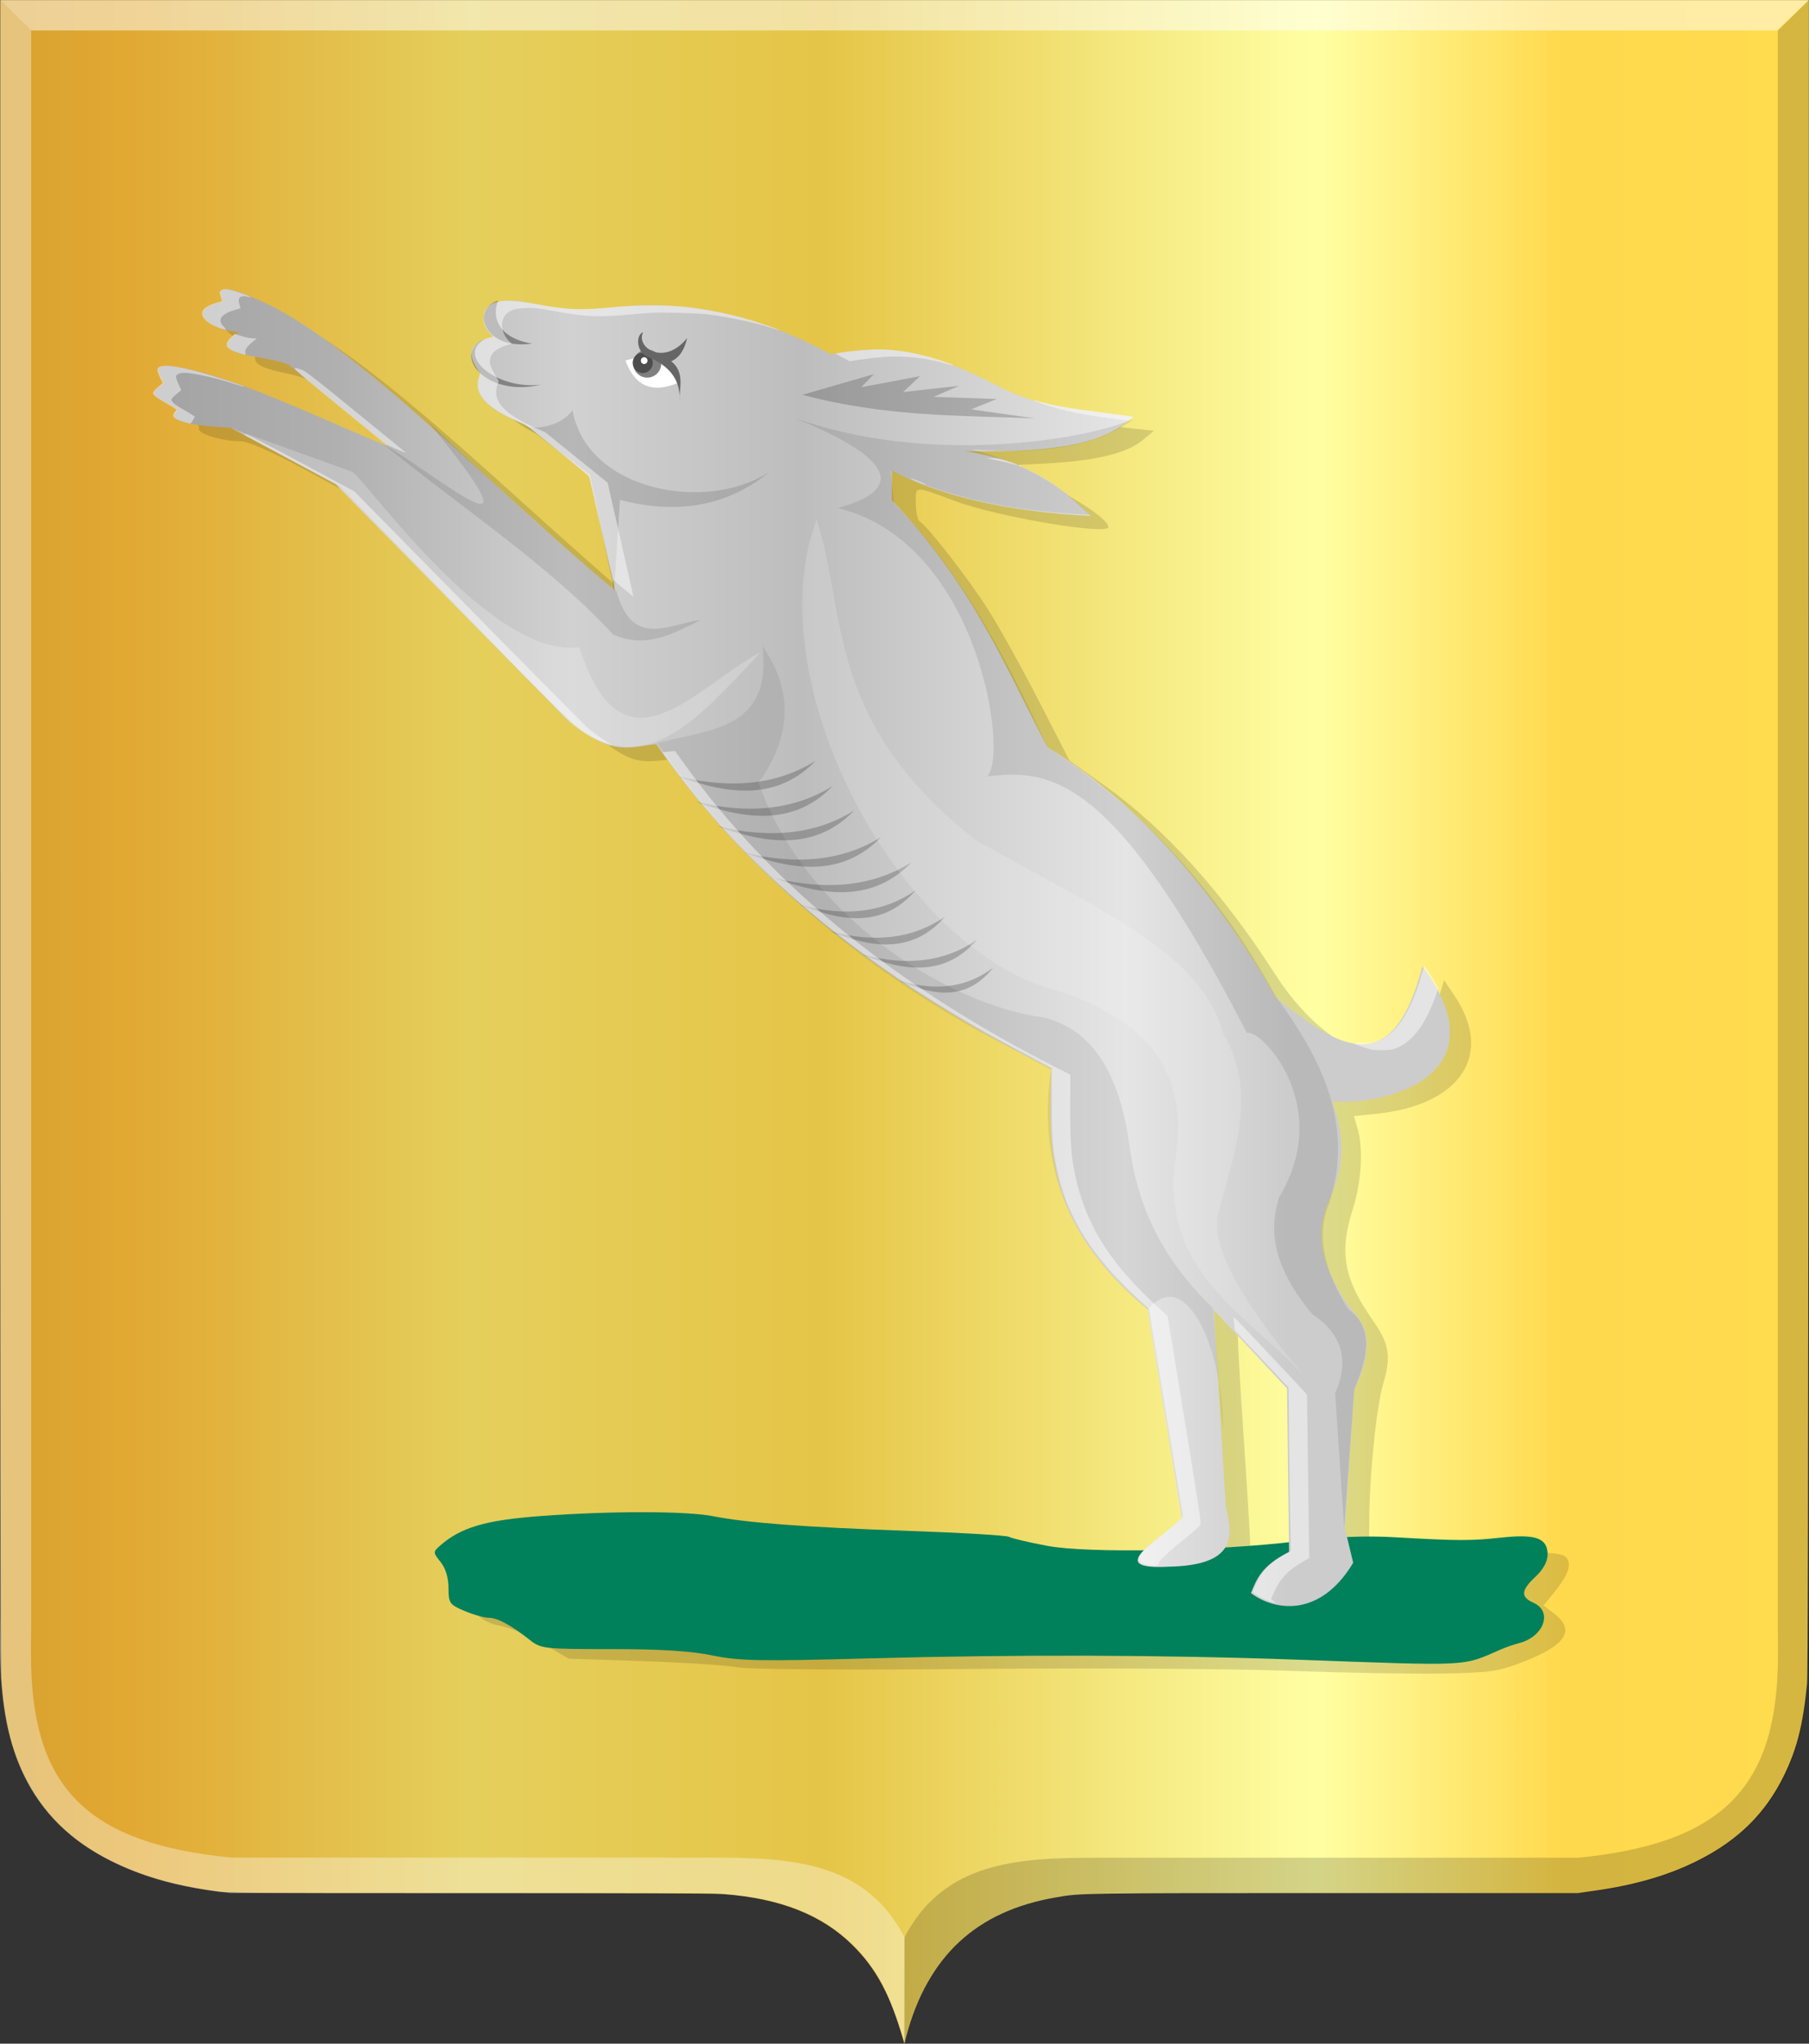 <?xml version="1.0" encoding="UTF-8" standalone="no"?>
<!-- Created with Inkscape (http://www.inkscape.org/) -->

<svg
   xmlns:dc="http://purl.org/dc/elements/1.1/"
   xmlns:cc="http://creativecommons.org/ns#"
   xmlns:rdf="http://www.w3.org/1999/02/22-rdf-syntax-ns#"
   xmlns:svg="http://www.w3.org/2000/svg"
   xmlns="http://www.w3.org/2000/svg"
   xmlns:xlink="http://www.w3.org/1999/xlink"
   xmlns:sodipodi="http://sodipodi.sourceforge.net/DTD/sodipodi-0.dtd"
   xmlns:inkscape="http://www.inkscape.org/namespaces/inkscape"
   width="257.027"
   height="290.392"
   id="svg15965"
   version="1.1"
   inkscape:version="0.48.4 r9939"
   sodipodi:docname="Nieuw document 118">
  <rect width="100%" height="100%" fill="#333333" stroke="none"/>
  <defs
     id="defs15967">
    <linearGradient
       inkscape:collect="always"
       xlink:href="#linearGradient21651"
       id="linearGradient4421"
       gradientUnits="userSpaceOnUse"
       x1="0"
       y1="174.07"
       x2="30"
       y2="174.07"
       gradientTransform="translate(0,158.891)" />
    <linearGradient
       id="linearGradient21651">
      <stop
         id="stop21653"
         offset="0"
         style="stop-color:#cc992d;stop-opacity:1;" />
      <stop
         id="stop21655"
         offset="0.143"
         style="stop-color:#e1a832;stop-opacity:1;" />
      <stop
         style="stop-color:#e5cf5c;stop-opacity:1;"
         offset="0.321"
         id="stop21657" />
      <stop
         id="stop21659"
         offset="0.5"
         style="stop-color:#e5c547;stop-opacity:1;" />
      <stop
         style="stop-color:#ffffa3;stop-opacity:1;"
         offset="0.75"
         id="stop21661" />
      <stop
         id="stop21663"
         offset="0.875"
         style="stop-color:#ffd94d;stop-opacity:1;" />
      <stop
         style="stop-color:#ffdb4e;stop-opacity:1;"
         offset="1"
         id="stop21665" />
    </linearGradient>
    <linearGradient
       gradientUnits="userSpaceOnUse"
       y2="174.07"
       x2="30"
       y1="174.07"
       x1="0"
       id="linearGradient4379"
       xlink:href="#linearGradient21651"
       inkscape:collect="always" />
    <linearGradient
       id="linearGradient4070-8-2-8-8-7-0-6-5">
      <stop
         style="stop-color:#a3a3a3;stop-opacity:1;"
         offset="0"
         id="stop4072-1-2-6-4-1-4-7-9" />
      <stop
         style="stop-color:#b0b0b0;stop-opacity:1;"
         offset="0.143"
         id="stop4074-8-0-7-0-4-8-7-1" />
      <stop
         id="stop4076-6-1-0-3-7-5-9-8"
         offset="0.321"
         style="stop-color:#d1d1d1;stop-opacity:1;" />
      <stop
         style="stop-color:#bdbdbd;stop-opacity:1;"
         offset="0.5"
         id="stop4078-0-2-8-7-6-7-6-1" />
      <stop
         id="stop4080-2-7-1-8-8-3-4-7"
         offset="0.75"
         style="stop-color:#e5e5e5;stop-opacity:1;" />
      <stop
         style="stop-color:#cccccc;stop-opacity:1;"
         offset="0.875"
         id="stop4082-4-7-8-3-2-3-1-8" />
      <stop
         id="stop4084-9-0-3-1-3-0-9-6"
         offset="1"
         style="stop-color:#cccccc;stop-opacity:1;" />
    </linearGradient>
    <linearGradient
       gradientUnits="userSpaceOnUse"
       y2="204.963"
       x2="29.643"
       y1="204.963"
       x1="3.214"
       id="linearGradient4389"
       xlink:href="#linearGradient4070-8-2-8-8-7-0-6-5"
       inkscape:collect="always"
       gradientTransform="translate(336.429,486.112)" />
    <linearGradient
       inkscape:collect="always"
       xlink:href="#linearGradient21651"
       id="linearGradient16600"
       x1="111.704"
       y1="439.567"
       x2="391.52"
       y2="439.567"
       gradientUnits="userSpaceOnUse" />
    <linearGradient
       inkscape:collect="always"
       xlink:href="#linearGradient4070-8-2-8-8-7-0-6-5"
       id="linearGradient16608"
       x1="156.403"
       y1="429.019"
       x2="340.526"
       y2="429.019"
       gradientUnits="userSpaceOnUse" />
    <linearGradient
       inkscape:collect="always"
       xlink:href="#linearGradient4070-8-2-8-8-7-0-6-5-3"
       id="linearGradient16608-5"
       x1="156.403"
       y1="429.019"
       x2="340.526"
       y2="429.019"
       gradientUnits="userSpaceOnUse" />
    <linearGradient
       id="linearGradient4070-8-2-8-8-7-0-6-5-3">
      <stop
         style="stop-color:#a3a3a3;stop-opacity:1;"
         offset="0"
         id="stop4072-1-2-6-4-1-4-7-9-8" />
      <stop
         style="stop-color:#b0b0b0;stop-opacity:1;"
         offset="0.143"
         id="stop4074-8-0-7-0-4-8-7-1-9" />
      <stop
         id="stop4076-6-1-0-3-7-5-9-8-2"
         offset="0.321"
         style="stop-color:#d1d1d1;stop-opacity:1;" />
      <stop
         style="stop-color:#bdbdbd;stop-opacity:1;"
         offset="0.5"
         id="stop4078-0-2-8-7-6-7-6-1-8" />
      <stop
         id="stop4080-2-7-1-8-8-3-4-7-4"
         offset="0.75"
         style="stop-color:#e5e5e5;stop-opacity:1;" />
      <stop
         style="stop-color:#cccccc;stop-opacity:1;"
         offset="0.875"
         id="stop4082-4-7-8-3-2-3-1-8-2" />
      <stop
         id="stop4084-9-0-3-1-3-0-9-6-7"
         offset="1"
         style="stop-color:#cccccc;stop-opacity:1;" />
    </linearGradient>
    <linearGradient
       y2="429.019"
       x2="340.526"
       y1="429.019"
       x1="156.403"
       gradientUnits="userSpaceOnUse"
       id="linearGradient16630-8"
       xlink:href="#linearGradient4070-8-2-8-8-7-0-6-5-3-4"
       inkscape:collect="always"
       gradientTransform="translate(-2.636629e-4,-3.0947984e-5)" />
    <linearGradient
       id="linearGradient4070-8-2-8-8-7-0-6-5-3-4">
      <stop
         style="stop-color:#a3a3a3;stop-opacity:1;"
         offset="0"
         id="stop4072-1-2-6-4-1-4-7-9-8-0" />
      <stop
         style="stop-color:#b0b0b0;stop-opacity:1;"
         offset="0.143"
         id="stop4074-8-0-7-0-4-8-7-1-9-9" />
      <stop
         id="stop4076-6-1-0-3-7-5-9-8-2-4"
         offset="0.321"
         style="stop-color:#d1d1d1;stop-opacity:1;" />
      <stop
         style="stop-color:#bdbdbd;stop-opacity:1;"
         offset="0.5"
         id="stop4078-0-2-8-7-6-7-6-1-8-4" />
      <stop
         id="stop4080-2-7-1-8-8-3-4-7-4-3"
         offset="0.75"
         style="stop-color:#e5e5e5;stop-opacity:1;" />
      <stop
         style="stop-color:#cccccc;stop-opacity:1;"
         offset="0.875"
         id="stop4082-4-7-8-3-2-3-1-8-2-5" />
      <stop
         id="stop4084-9-0-3-1-3-0-9-6-7-8"
         offset="1"
         style="stop-color:#cccccc;stop-opacity:1;" />
    </linearGradient>
    <linearGradient
       y2="429.019"
       x2="340.526"
       y1="429.019"
       x1="156.403"
       gradientTransform="translate(-3.391e-4,-3.2910428e-5)"
       gradientUnits="userSpaceOnUse"
       id="linearGradient16679"
       xlink:href="#linearGradient4070-8-2-8-8-7-0-6-5-3-4"
       inkscape:collect="always" />
  </defs>
  <sodipodi:namedview
     id="base"
     pagecolor="#ffffff"
     bordercolor="#666666"
     borderopacity="1.0"
     inkscape:pageopacity="0.0"
     inkscape:pageshadow="2"
     inkscape:zoom="1.979899"
     inkscape:cx="128.20544"
     inkscape:cy="170.11141"
     inkscape:document-units="px"
     inkscape:current-layer="layer1"
     showgrid="false"
     fit-margin-top="0"
     fit-margin-left="0"
     fit-margin-right="0"
     fit-margin-bottom="0"
     inkscape:window-width="1600"
     inkscape:window-height="837"
     inkscape:window-x="-8"
     inkscape:window-y="-8"
     inkscape:window-maximized="1" />
  <g
     inkscape:label="Laag 1"
     inkscape:groupmode="layer"
     id="layer1"
     transform="translate(-134.512,-294.361)">
    <path
       style="fill:url(#linearGradient16600);fill-opacity:1"
       d="m 262.785,583.991 c -1.756,-6.129 -3.796,-9.923 -7.095,-13.194 -4.391,-4.355 -10.329,-6.695 -18.549,-7.313 -1.117,-0.084 -13.821,-0.13 -35.87,-0.13 -33.476,0 -34.177,-0.006 -35.995,-0.255 -6.059,-0.833 -10.753,-2.193 -15.097,-4.376 -5.597,-2.812 -9.532,-6.681 -12.147,-11.942 -1.928,-3.878 -2.947,-8.143 -3.335,-13.957 -0.093,-1.387 -0.135,-39.038 -0.135,-120.232 l 0,-118.212 128.479,0 128.479,0 -0.048,118.835 c -0.037,92.232 -0.083,119.19 -0.205,120.422 -0.574,5.809 -1.441,9.249 -3.282,13.017 -2.618,5.359 -6.491,9.182 -12.222,12.067 -4.199,2.113 -8.877,3.48 -14.754,4.31 l -2.286,0.323 -34.348,0 c -36.75,0 -36.211,-0.008 -39.875,0.622 -11.258,1.936 -18.141,8.314 -21.19,19.633 l -0.308,1.143 -0.218,-0.762 z"
       id="path8950-1"
       inkscape:connector-curvature="0" />
    <path
       style="fill:#ffffff;fill-opacity:0.491;stroke:none"
       d="m 134.566,294.382 4.373,4.313 248.055,0 4.515,-4.313 z"
       id="path3813-8-3-2-8-6-7-8"
       inkscape:connector-curvature="0"
       sodipodi:nodetypes="ccccc" />
    <path
       style="fill:#ffffff;fill-opacity:0.363;stroke:none"
       d="m 134.547,294.361 4.391,4.335 0,223.359 c 0.041,3.359 -0.066,6.362 0,9.032 0.431,17.578 8.33,25.254 28.398,27.227 l 65.554,0 c 12.225,-0.006 24.1,-0.359 30.138,11.333 l 0.036,15.045 c -1.381,-4.316 -2.503,-7.545 -4.185,-10.107 -2.184,-3.326 -5.054,-5.898 -8.335,-7.651 -4.938,-2.639 -10.581,-3.58 -17.653,-3.58 l -65.656,0 c -4.575,-0.478 -8.568,-1.296 -12.011,-2.488 -4.353,-1.506 -7.836,-3.432 -10.609,-5.705 -4.914,-4.03 -7.596,-9.154 -8.936,-14.978 -0.698,-3.037 -1.025,-6.259 -1.133,-9.597 -0.091,-2.808 0.023,-5.684 0,-8.531 z"
       id="path3790-0-6-2-9-3-0-8"
       inkscape:connector-curvature="0"
       sodipodi:nodetypes="cccsccccssccsssscc" />
    <path
       style="fill:#000000;fill-opacity:0.137"
       d="m 317.07,531.757 c -7.993,-0.288 -28.126,-0.398 -44.74,-0.244 -17.72,0.164 -31.385,0.065 -33.056,-0.241 -1.567,-0.287 -7.594,-0.679 -13.393,-0.871 l -10.544,-0.35 -3.705,-2.128 c -2.038,-1.17 -4.701,-2.305 -5.92,-2.52 -2.849,-0.505 -4.339,-1.978 -4.339,-4.291 0,-1.003 -0.41,-2.396 -0.912,-3.095 -0.838,-1.169 -0.835,-1.354 0.041,-2.299 1.585,-1.711 6.087,-3.267 11.268,-3.896 6.294,-0.764 24.768,-0.786 29.213,-0.035 1.881,0.318 10.601,0.954 19.378,1.415 14.497,0.76 18.469,1.127 27.357,2.526 1.567,0.247 5.069,0.467 7.781,0.489 l 4.932,0.041 2.613,-2.366 2.613,-2.366 -2.416,-14.522 -2.416,-14.522 -3.875,-4.082 c -7.052,-7.43 -9.373,-12.995 -9.918,-23.785 l -0.344,-6.816 -5.185,-2.74 c -20.002,-10.571 -37.879,-25.396 -48.029,-39.832 l -2.181,-3.102 -2.85,0.299 c -5.434,0.57 -6.7,-0.402 -25.634,-19.683 l -17.027,-17.34 -7.674,-4.167 c -4.925,-2.674 -8.309,-4.168 -9.446,-4.17 -2.681,-0.006 -6.149,-1.089 -5.889,-1.842 0.125,-0.363 -0.523,-1.108 -1.441,-1.656 -1.34,-0.8 -1.537,-1.151 -1,-1.782 0.38,-0.447 0.497,-1.314 0.27,-2.01 -0.386,-1.188 -0.304,-1.213 2.773,-0.86 3.787,0.435 8.462,2.037 19.883,6.814 4.689,1.961 8.648,3.566 8.797,3.566 0.149,0 -2.758,-2.497 -6.462,-5.549 -5.84,-4.813 -7.15,-5.637 -9.868,-6.213 -4.541,-0.962 -5.296,-1.43 -4.884,-3.033 0.27,-1.049 0.12,-1.346 -0.678,-1.346 -1.129,0 -3.557,-1.481 -3.557,-2.169 0,-0.24 0.641,-0.721 1.425,-1.07 0.784,-0.349 1.425,-1.042 1.425,-1.541 0,-1.189 1.954,-0.73 6.554,1.538 6.559,3.234 15.351,10.099 30.492,23.811 10.187,9.225 18.076,16.168 18.372,16.168 0.14,0 -0.557,-3.564 -1.55,-7.92 l -1.805,-7.92 -4.232,-3.514 c -2.328,-1.933 -5.258,-3.977 -6.512,-4.543 -3.26,-1.471 -4.844,-3.132 -4.844,-5.076 0,-0.911 -0.297,-2.12 -0.66,-2.688 -0.836,-1.307 -0.243,-2.868 1.233,-3.245 1.229,-0.314 1.48,-1.001 0.567,-1.552 -0.313,-0.189 -0.57,-0.961 -0.57,-1.715 0,-2.221 2.005,-2.753 7.552,-2.005 2.586,0.349 8.933,0.594 14.105,0.546 10.765,-0.101 14.965,0.709 23.082,4.453 4.336,2 4.734,2.081 8.11,1.654 4.88,-0.617 9.98,0.51 18.003,3.979 6.755,2.92 11.238,4.161 17.446,4.827 l 3.663,0.393 -1.535,1.29 c -2.314,1.944 -6.769,3.007 -14.177,3.383 l -6.676,0.339 3.541,1.168 c 4.999,1.649 12.376,6.124 12.376,7.508 0,1.204 -15.613,-1.422 -21.602,-3.633 -6.166,-2.276 -5.755,-2.294 -5.755,0.257 0,1.242 0.259,2.415 0.575,2.606 1.143,0.69 6.979,8.207 9.711,12.51 1.537,2.421 4.765,8.235 7.173,12.921 l 4.377,8.519 5.075,3.618 c 8.449,6.023 16.743,15.2 24.069,26.631 4.638,7.237 10.662,11.733 15.761,11.763 3.222,0.019 5.953,-3.05 7.644,-8.592 l 0.673,-2.203 1.483,2.203 c 5.624,8.353 0.882,15.529 -11.08,16.767 l -3.216,0.333 0.509,1.732 c 0.836,2.845 0.567,7.635 -0.638,11.391 -1.996,6.219 -1.318,10.027 2.837,15.925 2.313,3.283 2.609,5.105 1.458,8.972 -0.981,3.295 -1.97,13.143 -1.994,19.851 l -0.014,3.747 13.759,0.149 c 12.137,0.131 13.83,0.259 14.36,1.08 0.676,1.048 0.104,2.482 -2.037,5.101 l -1.29,1.579 1.567,1.225 c 2.973,2.324 1.602,4.426 -4.417,6.775 -3.59,1.401 -4.759,1.569 -11.684,1.682 -4.232,0.069 -14.234,-0.111 -22.227,-0.399 z m 1.277,-16.402 2.576,-0.345 -0.294,-10.927 -0.294,-10.926 -4.841,-5.169 c -2.663,-2.843 -4.951,-5.062 -5.085,-4.931 -0.134,0.131 0.201,6.715 0.744,14.631 0.543,7.916 0.988,15.207 0.988,16.202 3.5e-4,1.662 0.148,1.809 1.816,1.809 0.999,0 2.975,-0.155 4.391,-0.345 z"
       id="path9221-9"
       inkscape:connector-curvature="0" />
    <path
       style="fill:#00805b;fill-opacity:1"
       d="m 319.063,530.201 c -19.347,-0.7 -39.836,-0.764 -60.983,-0.193 -15.661,0.423 -18.514,0.37 -22.346,-0.417 -3.086,-0.634 -7.354,-0.902 -14.347,-0.902 -9.53,0 -10.023,-0.055 -11.565,-1.276 -2.652,-2.1 -4.637,-3.177 -5.862,-3.177 -0.636,0 -2.184,-0.435 -3.44,-0.966 -2.137,-0.904 -2.284,-1.114 -2.284,-3.265 0,-1.444 -0.417,-2.817 -1.123,-3.693 -1.08,-1.341 -1.084,-1.43 -0.099,-2.3 2.96,-2.616 6.453,-3.649 14.309,-4.229 10.079,-0.745 20.749,-0.729 24.594,0.036 4.687,0.933 13.123,1.562 27.911,2.079 7.393,0.259 13.718,0.637 14.055,0.84 0.337,0.203 2.751,0.774 5.365,1.268 5.832,1.102 23.854,0.776 35.714,-0.647 5.208,-0.625 9.506,-0.803 13.678,-0.566 9.108,0.518 10.844,0.523 15.245,0.046 4.846,-0.526 6.513,0.09 6.513,2.406 0,0.991 -0.614,2.12 -1.71,3.146 -2.083,1.949 -2.155,2.887 -0.285,3.719 2.739,1.219 1.494,4.784 -1.995,5.712 -0.784,0.208 -1.938,0.603 -2.565,0.876 -5.709,2.487 -4.01,2.399 -28.782,1.503 z"
       id="path9039-9"
       inkscape:connector-curvature="0" />
    <path
       style="fill:url(#linearGradient16608);fill-opacity:1.0;stroke:none"
       d="m 204.668,342.202 c -3.34,0.75 -4.153,2.44 -1.852,5.288 -1.598,3.172 1.599,5.368 6.412,7.236 l 8.976,7.236 3.705,16.281 c -16.528,-13.591 -36.115,-34.351 -49.584,-40.772 -8.231,-3.873 -6.342,-1.085 -6.127,-0.278 -6.217,1.334 -0.951,4.374 2.28,4.314 -5.559,3.633 4.401,3.244 7.124,4.731 l 14.106,11.55 c -8.457,-3.39 -17.819,-8.018 -25.362,-10.158 l -0.104,-0.08 c -9.983,-2.721 -6.908,-0.165 -6.45,1.332 -3.047,1.809 -0.483,1.948 1.995,3.757 -1.679,1.28 0.494,2.152 7.552,2.505 l 14.961,8.071 32.629,33.257 c 6.558,5.666 9.325,3.928 12.824,3.618 13.076,19.223 32.313,34.234 56.13,46.114 -0.366,10.894 -1.118,21.75 13.687,34.177 l 4.844,29.639 c -2.377,2.8 -11.642,7.484 -1.852,6.958 9.457,-0.193 9.233,-4.167 8.122,-8.488 l -1.71,-27.97 10.401,11.132 0.285,23.238 c -3.941,1.948 -4.606,3.896 -5.414,5.844 3.282,2.468 9.772,3.624 14.533,-4.314 l -1.182,-4.882 1.324,-19.609 c 4.214,-9.264 -0.116,-10.184 -1.852,-13.637 -2.381,-3.848 -3.877,-7.913 -1.995,-12.802 1.833,-3.897 3.122,-8.125 0.712,-14.611 8.367,0.59 24.07,-4.127 12.824,-19.203 -4.425,17.073 -12.586,10.939 -20.803,4.453 -8.322,-14.323 -18.482,-26.85 -32.486,-35.623 -6.065,-11.451 -10.314,-22.57 -22.085,-35.066 l 0,-4.175 c 6.992,3.584 16.281,5.786 28.212,6.401 -4.069,-3.974 -8.516,-7.762 -17.81,-9.184 9.672,0.076 18.977,-0.206 23.795,-4.87 -6.412,-1.037 -12.824,-1.021 -19.235,-4.453 -10.873,-5.633 -16.355,-5.746 -23.652,-4.453 -10.071,-5.52 -20.325,-7.838 -30.776,-6.679 -6.085,0.706 -8.707,0 -11.684,-0.557 -8.868,-1.936 -7.292,3.754 -5.414,4.731 z"
       id="path9041-2"
       inkscape:connector-curvature="0"
       sodipodi:nodetypes="cccccccccccccccccccccccccccccccccccccccccccccc" />
    <path
       style="fill:#000000;fill-opacity:0.344;stroke:none"
       d="m 205.295,337.082 c -3.957,1.216 -2.004,7.112 4.836,6.1 -5.054,-0.8 -5.744,-4.037 -4.836,-6.1 z"
       id="path9043-6"
       inkscape:connector-curvature="0"
       sodipodi:nodetypes="ccc" />
    <path
       style="fill:#000000;fill-opacity:0.344;stroke:none"
       d="m 203.437,342.534 c -4.847,1.862 -0.161,8.407 7.935,6.483 -6.37,0.773 -12.195,-4.206 -7.935,-6.483 z"
       id="path9043-0-6"
       inkscape:connector-curvature="0"
       sodipodi:nodetypes="ccc" />
    <path
       style="fill:#ffffff;stroke:none"
       d="m 223.379,345.593 c 3.338,-1.056 5.946,-0.332 7.405,3.198 -3.497,1.448 -6.035,0.552 -7.405,-3.198 z"
       id="path9063-5"
       inkscape:connector-curvature="0"
       sodipodi:nodetypes="ccc" />
    <path
       sodipodi:type="arc"
       style="fill:#808080;fill-opacity:1;stroke:none"
       id="path9065-8"
       sodipodi:cx="1182.6803"
       sodipodi:cy="-2856.9219"
       sodipodi:rx="2.6074562"
       sodipodi:ry="3.5797281"
       d="m 1185.288,-2856.922 c 0,1.977 -1.167,3.58 -2.607,3.58 -1.44,0 -2.607,-1.603 -2.607,-3.58 0,-1.977 1.167,-3.58 2.607,-3.58 1.44,0 2.607,1.603 2.607,3.58 z"
       transform="matrix(0.763,0,0,0.557,-675.914,1937.329)" />
    <path
       sodipodi:type="arc"
       style="fill:#4d4d4d;fill-opacity:1;stroke:none"
       id="path9067-4"
       sodipodi:cx="1181.5"
       sodipodi:cy="-2857.3408"
       sodipodi:rx="2"
       sodipodi:ry="2.484375"
       d="m 1183.5,-2857.341 c 0,1.372 -0.895,2.484 -2,2.484 -1.105,0 -2,-1.112 -2,-2.484 0,-1.372 0.895,-2.484 2,-2.484 1.105,0 2,1.112 2,2.484 z"
       transform="matrix(0.712,0,0,0.585,-615.397,2017.469)" />
    <path
       transform="matrix(0.57,0,0,0.557,-446.767,1937.378)"
       sodipodi:type="arc"
       style="fill:#ffffff;fill-opacity:1;stroke:none"
       id="path9069-0"
       sodipodi:cx="1180.3594"
       sodipodi:cy="-2857.7627"
       sodipodi:rx="0.828125"
       sodipodi:ry="0.875"
       d="m 1181.188,-2857.763 c 0,0.483 -0.371,0.875 -0.828,0.875 -0.457,0 -0.828,-0.392 -0.828,-0.875 0,-0.483 0.371,-0.875 0.828,-0.875 0.457,0 0.828,0.392 0.828,0.875 z" />
    <path
       style="fill:#666666;stroke:none"
       d="m 225.898,341.559 c -1.076,0.366 -1.015,2.785 0.605,3.493 3.132,1.253 4.753,3.311 4.566,6.324 -0.078,-1.817 0.814,-4.098 -1.191,-5.684 1.229,-0.519 1.898,-1.723 2.267,-3.296 -3.351,4.134 -7.371,1.257 -6.247,-0.836 z"
       id="path9071-3"
       inkscape:connector-curvature="0"
       sodipodi:nodetypes="cccccc" />
    <path
       style="fill:#000000;fill-opacity:0.127;stroke:none"
       d="m 208.872,354.656 c 1.545,1.09 5.567,0.123 6.982,-2.018 1.989,11.435 18.98,14.683 27.998,8.767 -6.113,4.987 -13.26,6.08 -21.253,3.984 l -0.832,12.992 -3.42,-16.559 z"
       id="path9073-7"
       inkscape:connector-curvature="0"
       sodipodi:nodetypes="ccccccc" />
    <path
       style="fill:#000000;fill-opacity:0.104;stroke:none"
       d="m 189.074,357.548 c 11.004,8.936 23.683,17.326 32.543,26.96 4.706,2.131 8.567,-0.135 12.493,-2.066 -4.478,0.544 -9.743,4.17 -11.989,-4.034 -9.074,-7.493 -17.888,-15.746 -26.699,-24.008 17.871,21.752 0.285,6.777 -6.347,3.149 z"
       id="path9075-8"
       inkscape:connector-curvature="0"
       sodipodi:nodetypes="cccccc" />
    <path
       style="fill:#000000;fill-opacity:0.071;stroke:none"
       d="m 227.893,399.95 c 7.275,-1.963 16.387,-1.815 14.961,-13.776 4.489,6.468 4.08,12.936 -0.564,19.403 6.624,18.904 26.826,31.517 40.382,33.344 3.393,0.811 10.341,3.43 12.292,18.105 1.055,7.74 3.888,15.481 11.889,23.221 l 1.411,17.514 c 0.184,-11.273 -5.169,-23.87 -10.68,-17.318 -10.698,-8.735 -15.894,-19.933 -13.702,-34.438 -14.986,-6.714 -38.402,-20.531 -55.987,-46.056 z"
       id="path9077-3"
       inkscape:connector-curvature="0"
       sodipodi:nodetypes="cccccccccc" />
    <path
       style="fill:#000000;fill-opacity:0.212;stroke:none"
       d="m 230.885,404.681 c 7.869,1.92 14.31,1.048 19.52,-2.226 -5.396,5.625 -12.237,4.895 -19.52,2.226 z"
       id="path9079-11"
       inkscape:connector-curvature="0"
       sodipodi:nodetypes="ccc" />
    <path
       style="fill:#000000;fill-opacity:0.212;stroke:none"
       d="m 233.308,408.262 c 7.869,1.92 14.31,1.048 19.52,-2.226 -5.396,5.625 -12.237,4.895 -19.52,2.226 z"
       id="path9079-1-2"
       inkscape:connector-curvature="0"
       sodipodi:nodetypes="ccc" />
    <path
       style="fill:#000000;fill-opacity:0.212;stroke:none"
       d="m 236.371,411.741 c 7.869,1.92 14.31,1.048 19.52,-2.226 -5.396,5.625 -12.237,4.895 -19.52,2.226 z"
       id="path9079-7-5"
       inkscape:connector-curvature="0"
       sodipodi:nodetypes="ccc" />
    <path
       style="fill:#000000;fill-opacity:0.212;stroke:none"
       d="m 240.218,415.498 c 7.869,1.92 14.31,1.048 19.52,-2.226 -5.396,5.625 -12.237,4.895 -19.52,2.226 z"
       id="path9079-5-7"
       inkscape:connector-curvature="0"
       sodipodi:nodetypes="ccc" />
    <path
       style="fill:#000000;fill-opacity:0.212;stroke:none"
       d="m 244.493,419.116 c 7.869,1.92 14.31,1.048 19.52,-2.226 -5.396,5.625 -12.237,4.895 -19.52,2.226 z"
       id="path9079-0-6"
       inkscape:connector-curvature="0"
       sodipodi:nodetypes="ccc" />
    <path
       style="fill:#000000;fill-opacity:0.212;stroke:none"
       d="m 248.234,422.941 c 6.606,1.794 12.012,0.98 16.386,-2.081 -4.529,5.256 -10.272,4.574 -16.386,2.081 z"
       id="path9079-59-2"
       inkscape:connector-curvature="0"
       sodipodi:nodetypes="ccc" />
    <path
       style="fill:#000000;fill-opacity:0.212;stroke:none"
       d="m 252.414,426.668 c 6.606,1.794 12.012,0.98 16.386,-2.081 -4.529,5.256 -10.272,4.574 -16.386,2.081 z"
       id="path9079-59-0-1"
       inkscape:connector-curvature="0"
       sodipodi:nodetypes="ccc" />
    <path
       style="fill:#000000;fill-opacity:0.212;stroke:none"
       d="m 256.948,429.964 c 6.606,1.794 12.012,0.98 16.386,-2.081 -4.529,5.256 -10.272,4.574 -16.386,2.081 z"
       id="path9079-59-9-6"
       inkscape:connector-curvature="0"
       sodipodi:nodetypes="ccc" />
    <path
       style="fill:#000000;fill-opacity:0.212;stroke:none"
       d="m 262.303,433.71 c 5.371,1.605 9.766,0.877 13.322,-1.862 -3.683,4.704 -8.352,4.093 -13.322,1.862 z"
       id="path9079-59-3-1"
       inkscape:connector-curvature="0"
       sodipodi:nodetypes="ccc" />
    <path
       style="fill:#ffffff;fill-opacity:0.222;stroke:none"
       d="m 167.247,355.153 15.514,8.217 32.771,33.675 c 10.818,8.927 18.824,-1.376 27.072,-10.019 -9.223,4.806 -19.573,18.681 -25.79,-0.696 -12.288,1.656 -29.513,-22.724 -32.201,-24.908 z"
       id="path9159-1"
       inkscape:connector-curvature="0"
       sodipodi:nodetypes="ccccccc" />
    <path
       style="fill:#000000;fill-opacity:0.094;stroke:none"
       d="m 247.413,353.751 c 18.872,6.785 41.187,3.192 48.159,0.139 -5.674,4.306 -14.022,4.99 -23.082,4.314 7.476,1.953 12.945,5.144 16.813,9.323 -8.834,-0.488 -17.877,-1.56 -28.212,-6.262 l 0.427,4.592 c 9.595,9.73 15.957,21.987 21.8,34.649 13.003,8.466 24.041,19.971 32.486,35.484 6.555,8.911 11.163,18.244 7.552,29.361 -1.829,4.438 -0.782,9.478 2.707,15.028 3.726,2.683 2.769,6.891 0.855,11.41 l -1.425,19.62 -1.282,-19.064 c 1.974,-4.462 1.204,-8.293 -3.277,-11.271 -5.781,-6.986 -6.063,-12.058 -4.702,-16.559 7.943,-13.156 -2.714,-24.115 -4.559,-23.378 -19.131,-37.165 -28.189,-37.442 -36.903,-36.458 3.081,-2.866 -1.113,-33.269 -21.23,-38.128 15.614,-4.303 -3.354,-11.588 -6.127,-12.802 z"
       id="path9161-5"
       inkscape:connector-curvature="0"
       sodipodi:nodetypes="ccccccccccccccccccc" />
    <path
       style="fill:#ffffff;fill-opacity:0.165;stroke:none"
       d="m 250.548,368.223 c 4.238,12.686 1.042,28.85 22.797,45.642 19.604,10.935 31.924,16.251 35.051,27.552 4.645,7.915 1.759,15.961 -0.78,25.264 -1.511,5.536 5.723,15.536 12.179,23.161 -8.203,-8.869 -20.612,-14.726 -18.238,-31.17 1.964,-13.311 -5.431,-19.608 -16.243,-23.378 -23.061,-5.396 -43.482,-44.273 -34.766,-67.071 z"
       id="path9163-7"
       inkscape:connector-curvature="0"
       sodipodi:nodetypes="cccscccc" />
    <path
       style="fill:#000000;fill-opacity:0.193;stroke:none"
       d="m 248.517,350.464 c 11.969,3.164 22.351,2.917 33.046,3.345 l -9.068,-1.279 3.627,-1.476 -8.967,-0.295 3.627,-1.574 -7.959,0.886 2.418,-2.263 -8.362,1.574 1.814,-1.869 z"
       id="path9165-4"
       inkscape:connector-curvature="0"
       sodipodi:nodetypes="ccccccccccc" />
    <path
       style="fill:#000000;fill-opacity:0.17;stroke:none"
       d="m 391.503,294.381 -4.391,4.335 0,223.359 c -0.041,3.359 0.066,6.362 0,9.032 -0.431,17.578 -8.33,25.254 -28.398,27.227 l -65.554,0 c -12.225,-0.006 -24.1,-0.359 -30.138,11.333 l -0.036,15.045 c 1.381,-4.316 2.503,-7.545 4.185,-10.107 2.184,-3.326 5.054,-5.898 8.335,-7.651 4.938,-2.639 10.581,-3.58 17.653,-3.58 l 65.656,0 c 4.575,-0.478 8.568,-1.296 12.011,-2.488 4.353,-1.506 7.836,-3.432 10.609,-5.705 4.914,-4.03 7.596,-9.154 8.936,-14.978 0.698,-3.037 1.025,-6.259 1.133,-9.597 0.091,-2.808 -0.023,-5.684 0,-8.531 z"
       id="path3790-0-6-2-9-3-0-8-3"
       inkscape:connector-curvature="0"
       sodipodi:nodetypes="cccsccccssccsssscc" />
    <path
       style="fill:#ffffff;fill-opacity:0.467"
       d="m 314.741,521.839 c -0.797,-0.295 -2.088,-1.026 -2.176,-1.233 -0.105,-0.243 0.714,-1.936 1.341,-2.772 0.729,-0.972 1.646,-1.745 3.009,-2.536 l 1,-0.58 -0.079,-4.058 c -0.043,-2.232 -0.116,-7.448 -0.16,-11.591 l -0.082,-7.533 -3.827,-4.085 -3.827,-4.085 -0.088,-0.945 -0.088,-0.945 0.369,0.334 c 0.203,0.183 2.554,2.668 5.224,5.521 l 4.855,5.188 0.081,5.764 c 0.044,3.17 0.117,8.396 0.162,11.612 l 0.081,5.849 -0.86,0.499 c -2.306,1.338 -3.381,2.518 -4.306,4.723 l -0.265,0.632 0.36,0.257 c 0.464,0.331 0.194,0.326 -0.723,-0.014 z m -16.937,-5.066 c -0.783,-0.118 -1.34,-0.395 -1.429,-0.71 -0.097,-0.344 0.314,-1.057 0.983,-1.705 0.286,-0.277 1.446,-1.243 2.577,-2.146 1.131,-0.903 2.19,-1.804 2.354,-2.002 l 0.297,-0.36 -2.405,-14.744 -2.405,-14.744 -1.453,-1.334 c -6.473,-5.945 -9.985,-11.367 -11.451,-17.678 -0.82,-3.531 -0.934,-4.79 -0.943,-10.429 l -0.008,-4.869 -2.432,-1.247 c -21.794,-11.174 -38.714,-24.712 -50.609,-40.492 -0.784,-1.04 -1.604,-2.151 -1.822,-2.469 l -0.398,-0.579 0.401,-0.064 c 0.22,-0.035 0.619,-0.074 0.887,-0.088 l 0.486,-0.024 1.446,2.01 c 12.207,16.969 29.78,31.293 52.688,42.946 l 2.017,1.026 -0.014,4.582 c -0.016,5.344 0.177,7.575 0.92,10.642 1.586,6.546 5.005,11.826 11.52,17.789 l 1.397,1.279 2.406,14.716 c 2.19,13.395 2.389,14.741 2.225,15 -0.099,0.157 -0.825,0.806 -1.613,1.444 -2.786,2.253 -3.999,3.356 -4.253,3.869 -0.266,0.536 -0.293,0.544 -1.367,0.382 z m 31.6,-73.254 c -0.475,-0.109 -2.025,-0.644 -2.387,-0.823 -0.226,-0.112 -0.025,-0.135 1.184,-0.135 1.415,0 1.48,-0.011 2.326,-0.389 2.449,-1.095 4.384,-4.036 5.825,-8.851 l 0.513,-1.716 0.474,0.669 c 0.796,1.123 1.478,2.289 1.478,2.526 0,0.365 -0.85,2.552 -1.489,3.832 -1.159,2.321 -2.624,3.903 -4.244,4.584 -0.713,0.3 -0.959,0.343 -2.056,0.365 -0.685,0.014 -1.416,-0.014 -1.624,-0.061 z m -109.039,-43.631 c -0.548,-0.2 -1.395,-0.599 -1.881,-0.886 -2.433,-1.439 -2.505,-1.508 -19.815,-19.102 l -16.472,-16.742 -6.368,-3.424 c -3.503,-1.883 -6.459,-3.483 -6.57,-3.556 -0.166,-0.108 -0.128,-0.124 0.219,-0.087 0.275,0.029 2.995,1.429 7.894,4.065 l 7.474,4.021 16.349,16.622 c 8.992,9.142 16.647,16.865 17.012,17.162 0.633,0.516 2.55,1.87 3.045,2.149 0.384,0.217 0.166,0.162 -0.887,-0.222 z m 2.668,-21.941 c -0.782,-0.652 -1.435,-1.215 -1.451,-1.252 -0.016,-0.036 -0.759,-3.268 -1.65,-7.182 -0.891,-3.914 -1.649,-7.225 -1.684,-7.358 -0.036,-0.138 -1.993,-1.796 -4.53,-3.839 -4.398,-3.541 -4.488,-3.606 -5.812,-4.18 -4.336,-1.881 -6.089,-3.863 -5.37,-6.071 l 0.206,-0.633 -0.428,-0.634 c -0.86,-1.272 -1.04,-2.293 -0.543,-3.08 0.336,-0.531 1.225,-1.09 2.146,-1.349 l 0.669,-0.188 -0.482,-0.488 c -0.585,-0.593 -0.874,-1.305 -0.874,-2.15 0,-0.792 0.237,-1.309 0.802,-1.752 1.097,-0.859 2.91,-0.912 6.808,-0.199 4.412,0.807 6.007,0.864 11.071,0.39 2.635,-0.246 6.726,-0.291 9.046,-0.099 3.09,0.256 7.163,1.032 10.094,1.924 1.626,0.495 4.316,1.432 4.258,1.483 -0.025,0.022 -0.43,-0.089 -0.899,-0.246 -2.28,-0.766 -6.214,-1.619 -9.231,-2.003 -0.796,-0.101 -2.72,-0.197 -4.659,-0.232 -2.798,-0.051 -3.674,-0.025 -5.733,0.17 -5.225,0.493 -6.725,0.442 -11.402,-0.391 -2.615,-0.465 -2.98,-0.505 -4.175,-0.455 -1.353,0.057 -1.895,0.195 -2.54,0.647 -1.16,0.814 -1.065,2.904 0.185,4.06 l 0.372,0.344 -0.723,0.235 c -1.164,0.379 -1.833,0.816 -2.153,1.405 -0.41,0.755 -0.308,1.39 0.427,2.668 l 0.588,1.022 -0.211,0.647 c -0.699,2.147 0.965,4.001 5.362,5.976 l 1.495,0.671 4.416,3.572 4.416,3.572 1.837,8.06 c 1.01,4.433 1.822,8.073 1.804,8.09 -0.018,0.016 -0.673,-0.504 -1.455,-1.156 z m 41.887,-15.106 c -0.512,-0.204 -0.953,-0.428 -0.979,-0.498 -0.038,-0.1 1.883,0.678 2.087,0.846 0.14,0.115 -0.264,-0.012 -1.108,-0.348 z m 14.453,-2.278 c -0.112,-0.065 -0.128,-0.108 -0.038,-0.109 0.082,-7.1e-4 0.183,0.048 0.225,0.109 0.096,0.138 0.053,0.138 -0.187,0 z m -1.558,-0.406 c -0.548,-0.147 -1.502,-0.362 -2.119,-0.476 l -1.122,-0.208 0.935,-0.01 c 0.777,-0.008 1.129,0.054 2.087,0.373 1.93,0.641 2.047,0.813 0.219,0.322 z m -87.178,-2.075 -1.314,-0.576 -6.708,-5.488 c -7.04,-5.759 -6.97,-5.691 -5.236,-5.116 0.531,0.176 1.758,1.128 7.664,5.947 3.868,3.156 7.056,5.757 7.084,5.781 0.176,0.146 -0.343,-0.045 -1.491,-0.548 z m -29.903,-3.732 c -1.524,-0.439 -1.905,-0.838 -1.391,-1.457 l 0.261,-0.315 -0.4,-0.268 c -0.22,-0.148 -0.821,-0.508 -1.335,-0.8 -1.156,-0.657 -1.62,-1.039 -1.62,-1.331 0,-0.129 0.295,-0.475 0.692,-0.809 l 0.692,-0.584 -0.38,-0.773 c -0.209,-0.425 -0.38,-0.9 -0.38,-1.054 0,-0.842 1.595,-0.829 5.141,0.039 2.116,0.518 7.595,2.297 7.175,2.329 -0.046,0.004 -0.698,-0.194 -1.448,-0.44 -2.514,-0.822 -5.846,-1.557 -7.04,-1.554 -0.66,0.002 -1.137,0.211 -1.187,0.521 -0.021,0.132 0.14,0.621 0.357,1.088 l 0.396,0.849 -0.7,0.581 c -0.385,0.32 -0.7,0.66 -0.7,0.757 0,0.301 0.468,0.724 1.34,1.212 0.462,0.258 1.099,0.637 1.415,0.842 l 0.575,0.372 -0.263,0.497 c -0.145,0.273 -0.319,0.497 -0.388,0.496 -0.068,-4.5e-4 -0.433,-0.09 -0.81,-0.198 z m 132.534,-0.412 c -4.079,-0.55 -6.09,-0.906 -8.131,-1.44 -1.525,-0.399 -3.812,-1.162 -3.723,-1.242 0.028,-0.025 0.52,0.08 1.093,0.234 2.052,0.553 3.933,0.877 8.456,1.458 1.679,0.215 3.407,0.447 3.84,0.514 l 0.787,0.122 -0.279,0.265 c -0.315,0.3 -0.439,0.305 -2.043,0.089 z m -24.506,-7.946 c -2.656,-0.784 -5.915,-1.119 -8.743,-0.9 -0.973,0.076 -2.449,0.242 -3.28,0.369 l -1.511,0.232 -1.015,-0.542 -1.015,-0.542 0.719,-0.134 c 1.088,-0.202 4.173,-0.478 5.315,-0.476 2.84,0.006 6.293,0.638 9.317,1.706 1.872,0.661 1.982,0.81 0.213,0.288 z m -100.309,-1.471 c -1.872,-0.569 -2.185,-1.197 -1.114,-2.234 l 0.49,-0.474 1.032,0.312 c 0.568,0.171 1.281,0.313 1.585,0.314 l 0.552,0.002 -0.701,0.584 c -0.744,0.62 -1.024,1.081 -0.907,1.497 0.087,0.31 0.08,0.31 -0.938,-9e-5 z m -2.491,-3.465 c -2.225,-0.731 -3.255,-1.887 -2.473,-2.774 0.309,-0.351 1.22,-0.783 2.036,-0.966 0.457,-0.103 0.566,-0.17 0.505,-0.311 -0.042,-0.099 -0.141,-0.39 -0.218,-0.647 -0.123,-0.408 -0.111,-0.497 0.09,-0.695 0.375,-0.37 1.18,-0.258 3.121,0.434 1.138,0.406 1.455,0.599 0.704,0.429 -1.086,-0.246 -1.484,0.095 -1.21,1.037 0.095,0.328 0.164,0.602 0.152,0.609 -0.012,0.007 -0.329,0.1 -0.706,0.207 -2.043,0.579 -2.639,1.434 -1.668,2.393 0.472,0.466 0.403,0.526 -0.333,0.284 z"
       id="path16710"
       inkscape:connector-curvature="0" />
  </g>
</svg>
